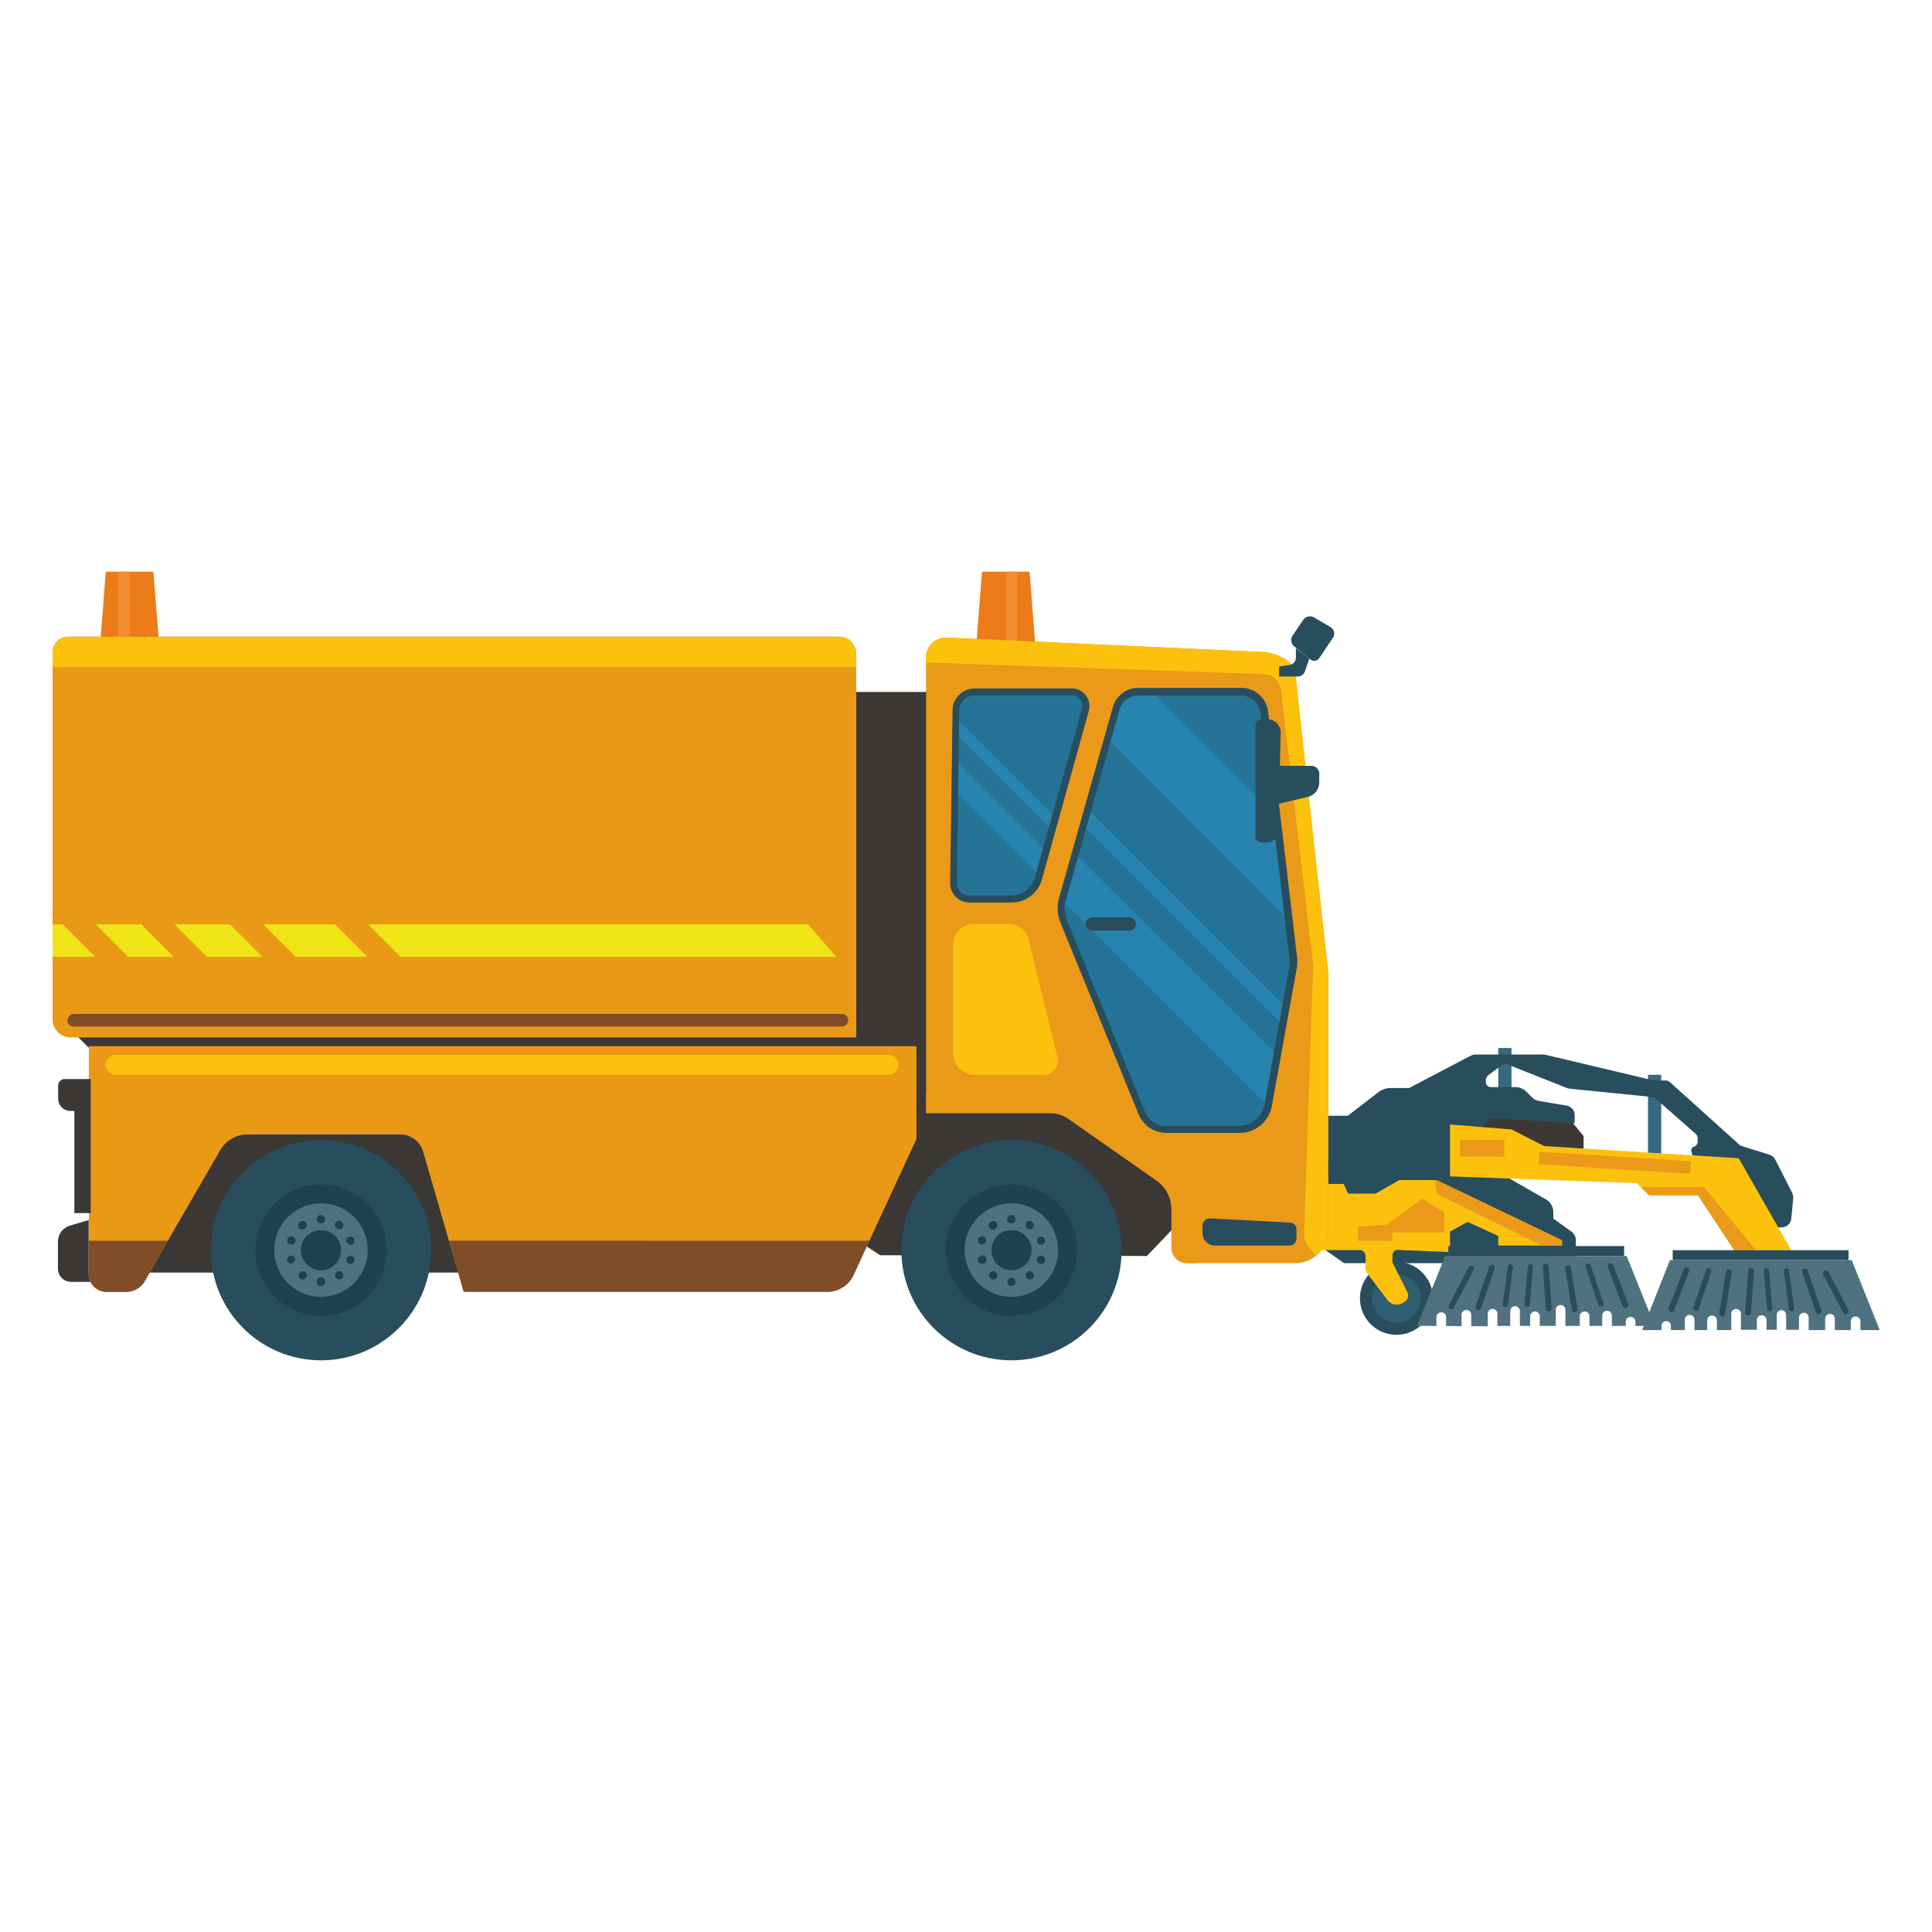 <svg id="Calque_1" data-name="Calque 1" xmlns="http://www.w3.org/2000/svg" viewBox="0 0 200 200"><defs><style>.cls-1{fill:#fff;}.cls-2{fill:#eb7c19;}.cls-3{fill:#f28e33;}.cls-4{fill:#3b3836;}.cls-5{fill:#284e5e;}.cls-6{fill:#ea9918;}.cls-7{fill:#356981;}.cls-8{fill:#ea9917;}.cls-9{fill:#257397;}.cls-10{fill:#2784ae;}.cls-11{fill:#fcc10d;}.cls-12{fill:#2f5d71;}.cls-13{fill:#4f7180;}.cls-14{fill:#804d28;}.cls-15{fill:#20424f;}.cls-16{fill:#eee416;}</style></defs><rect class="cls-1" width="200" height="200"/><polygon class="cls-2" points="107.31 68.44 100.93 68.44 101.66 59.18 106.58 59.18 107.31 68.44"/><rect class="cls-3" x="104.12" y="59.18" width="1.16" height="9.26"/><polygon class="cls-4" points="85.3 126.15 91.11 129.94 118.72 130.02 122.43 126.15 122.43 122.18 114.69 115.81 109.93 113.05 90.1 113.05 85.3 126.15"/><polygon class="cls-4" points="13.42 131.74 49.26 131.74 43.81 115.14 20.91 115.14 13.42 131.74"/><polygon class="cls-2" points="16.61 68.44 10.23 68.44 10.95 59.18 15.88 59.18 16.61 68.44"/><rect class="cls-3" x="12.25" y="59.18" width="1.17" height="9.26"/><polygon class="cls-4" points="86.32 71.63 97.35 71.63 97.87 115.14 92.09 115.14 89.18 109.7 10.42 109.7 6.86 106.13 79.31 106.13 86.32 71.63"/><path class="cls-5" d="M136.16,120.09l17.27.28,6.61,3.8a1.51,1.51,0,0,1,.76,1.31v.67l1.88,1.35a1.08,1.08,0,0,1,.45.88v2.38h-24l-3.3-2.32Z"/><path class="cls-6" d="M137.51,100.72v26.59a3.45,3.45,0,0,1-.72,2.11,3.58,3.58,0,0,1-.54.56,3.44,3.44,0,0,1-2.19.78H122.88a1.61,1.61,0,0,1-1.61-1.61v-4a3.6,3.6,0,0,0-1.54-2.94l-9.14-6.4a3.19,3.19,0,0,0-1.84-.58H95.87V68.09A2.07,2.07,0,0,1,98,66l32.72,1.49a4.56,4.56,0,0,1,1.54.36l.42.19a2.45,2.45,0,0,1,1.4,1.76s0,.06,0,.09a.34.34,0,0,0,0,.1Z"/><rect class="cls-7" x="155.1" y="108.49" width="1.37" height="9.11"/><path class="cls-8" d="M88.64,67.72v39.67H7.31a1.87,1.87,0,0,1-1.87-1.87v-38a1.62,1.62,0,0,1,1.62-1.62h79.8A1.78,1.78,0,0,1,88.64,67.72Z"/><polygon class="cls-4" points="153.65 115.14 151.14 117.6 163.93 119.51 163.93 117.6 162.2 115.5 153.65 115.14"/><path class="cls-9" d="M133.93,100l-.78,4.3-.32,1.8h0l-.57,3.16-.93,5.13s0,.08,0,.13h0a3.06,3.06,0,0,1-3,2.38h-7.51a2.77,2.77,0,0,1-2.57-1.73l-8.06-19.77a3.55,3.55,0,0,1-.17-2.16c0-.06,0-.12,0-.18l1.32-4.68.82-2.91.47-1.66,2.06-7.3.89-3.17a2.38,2.38,0,0,1,2.28-1.73h10.68A2.43,2.43,0,0,1,131,73.78l1.26,10.8,1.25,10.73.45,3.86A3,3,0,0,1,133.93,100Z"/><path class="cls-10" d="M133.5,95.31,114.73,76.53l.89-3.17a2.38,2.38,0,0,1,2.28-1.73h1.4l13,13Z"/><path class="cls-10" d="M132.26,109.28l-.93,5.13s0,.08,0,.13L110,93.26c0-.06,0-.12,0-.18l1.32-4.68Z"/><polygon class="cls-10" points="133.15 104.32 132.83 106.12 112.2 85.49 112.67 83.83 133.15 104.32"/><path class="cls-5" d="M128.25,117.28h-7.51a3.12,3.12,0,0,1-2.9-2l-8.06-19.77a4,4,0,0,1-.14-2.57l5.56-19.73a2.74,2.74,0,0,1,2.62-2H128.5a2.78,2.78,0,0,1,2.77,2.47l3,25.39a3.86,3.86,0,0,1,0,1l-2.6,14.38A3.4,3.4,0,0,1,128.25,117.28ZM117.82,72a2,2,0,0,0-1.93,1.46l-5.55,19.72a3.16,3.16,0,0,0,.12,2.1l8.05,19.77a2.39,2.39,0,0,0,2.23,1.5h7.51a2.69,2.69,0,0,0,2.65-2.21L133.49,100a2.36,2.36,0,0,0,0-.75l-3-25.39A2.06,2.06,0,0,0,128.5,72Z"/><path class="cls-9" d="M112.34,73.48l-3.1,11.15-.36,1.29-.61,2.16-.7,2.54-.09.33a2.9,2.9,0,0,1-2.79,2.12h-4.33a1.67,1.67,0,0,1-1.67-1.7l.13-9.5.05-3.2,0-2.72,0-1.63v-.78a1.93,1.93,0,0,1,1.93-1.91h10.06A1.46,1.46,0,0,1,112.34,73.48Z"/><path class="cls-11" d="M134.14,70a.34.34,0,0,1,0-.1s0-.06,0-.09h0a2.45,2.45,0,0,0-1.4-1.76l-.42-.19a4.56,4.56,0,0,0-1.54-.36L98,66a2.07,2.07,0,0,0-2.16,2.06v.52l35,1.2a1.86,1.86,0,0,1,1.78,1.64L135.94,100,135,127.65a2.13,2.13,0,0,0,.47,1.41l.75.92a3.58,3.58,0,0,0,.54-.56,3.45,3.45,0,0,0,.72-2.11V100.72Z"/><path class="cls-5" d="M135.7,79.28h-3.21l.09-3.4a1.4,1.4,0,0,0-1.4-1.43h-.55a.66.66,0,0,0-.66.66V86.65a.55.55,0,0,0,.55.55h.66a1.12,1.12,0,0,0,1.13-1.09l.08-2.91,2.94-.69A1.56,1.56,0,0,0,136.57,81v-1A.84.84,0,0,0,135.7,79.28Z"/><rect class="cls-7" x="170.6" y="111.26" width="1.37" height="9.11"/><path class="cls-5" d="M139.12,115.81l3.58-2.75a2.13,2.13,0,0,1,1.29-.43h1.89l6.28-3.3a1.46,1.46,0,0,1,.68-.17h6.79a.83.83,0,0,1,.22,0l11.35,2.69.17,0h1a.78.78,0,0,1,.53.2l7.26,6.54,3,.94a1.08,1.08,0,0,1,.63.54l1.72,3.38a1.29,1.29,0,0,1,.12.64l-.2,2.09a1,1,0,0,1-.9.87l-2.39.17-3.3-6.09-3.41-.81-.34-1.13a.39.39,0,0,1,.26-.48h0a.56.56,0,0,0,.39-.53v-.34a.64.64,0,0,0-.22-.48l-4-3.52a1.27,1.27,0,0,0-.69-.3l-8.25-.83a1.6,1.6,0,0,1-.42-.1l-6.06-2.4a.71.71,0,0,0-.69.09l-1.33,1a.68.68,0,0,0-.27.54V112a.54.54,0,0,0,.54.54h2.49A1.61,1.61,0,0,1,158,113l.64.64a1.16,1.16,0,0,0,.63.32l2.88.49a1,1,0,0,1,.86,1v.83l-8.72-.53-1.48,1.48Z"/><path class="cls-5" d="M138,66l-1.44,2.14a.61.61,0,0,1-.9.13l-.16-.12-1.36-1.11-.17-.13a.84.84,0,0,1-.17-1.1l1.1-1.63a.86.86,0,0,1,1.12-.27l1.71,1A.79.79,0,0,1,138,66Z"/><path class="cls-5" d="M135.54,68.18l-.45,1.32a.81.81,0,0,1-.76.53h-1.92V69l1.1-.17a.76.76,0,0,0,.64-.75v-1h0Z"/><path class="cls-8" d="M94.87,108.3v9.61L90,128.44,88.36,132a3,3,0,0,1-2.7,1.73H48l-1.53-5.3-2.66-9.19a2.46,2.46,0,0,0-2.38-1.8H25.62a3.25,3.25,0,0,0-2.83,1.64l-5.41,9.35L15,132.61a2.24,2.24,0,0,1-2,1.13H11.06a1.88,1.88,0,0,1-1.67-1,1.91,1.91,0,0,1-.19-.83V108.3Z"/><path class="cls-4" d="M9.39,132.7h-2A1.37,1.37,0,0,1,6,131.32v-2.78a1.73,1.73,0,0,1,1.23-1.66l1.95-.58v5.57A1.91,1.91,0,0,0,9.39,132.7Z"/><path class="cls-4" d="M9.2,111.7H6.7a.69.69,0,0,0-.68.69v1.34A1.26,1.26,0,0,0,7.28,115H7.7v10.58H9.39V111.7Z"/><circle class="cls-5" cx="144.56" cy="134.4" r="3.78"/><polygon class="cls-11" points="185.43 129.42 179.52 129.42 175.78 123.74 170.72 123.74 169.85 122.88 169.45 122.48 150.11 121.78 149.26 121.02 149.26 116.34 156.48 116.92 159.85 118.64 179.99 119.9 185.43 129.42"/><path class="cls-12" d="M147.08,134.4a2.52,2.52,0,1,1-2.52-2.51A2.51,2.51,0,0,1,147.08,134.4Z"/><rect class="cls-5" x="137.51" y="115.5" width="12.6" height="6.28"/><rect class="cls-6" x="151.14" y="118.02" width="4.59" height="1.7"/><rect class="cls-6" x="159.29" y="119.72" width="15.74" height="1.3" transform="translate(7.89 -10.26) rotate(3.6)"/><polygon class="cls-6" points="181.77 129.42 179.52 129.42 175.78 123.74 170.72 123.74 169.85 122.88 176.41 122.88 181.77 129.42"/><path class="cls-11" d="M161.7,128.39v.55h-6.6v-1l-3.18-1.45-1.81,1v2.12l-5.38-.22a.54.54,0,0,0-.58.55v.76l1.54,3.05a.78.78,0,0,1-.26,1l-.17.11a1.2,1.2,0,0,1-1.62-.27l-2.08-2.75a1,1,0,0,1-.2-.59V130a.6.6,0,0,0-.59-.59h-4a3.45,3.45,0,0,0,.72-2.11v-4.74h1.61l.45,1h2.85l2.46-1.4h3.85Z"/><polygon class="cls-10" points="108.28 88.08 107.57 90.62 98.82 81.87 98.87 78.67 108.28 88.08"/><polygon class="cls-10" points="109.24 84.63 108.88 85.92 98.91 75.95 98.93 74.32 109.24 84.63"/><polygon class="cls-6" points="140.57 126.99 140.57 128.44 144.15 128.44 144.15 127.58 149.52 127.58 149.52 125.53 147.22 124.08 143.59 126.77 140.57 126.99"/><polygon class="cls-6" points="161.7 128.39 161.7 128.94 159.65 128.94 148.73 123.58 148.54 122.18 148.73 122.18 161.7 128.39"/><rect class="cls-5" x="173.16" y="129.42" width="18.2" height="1.03"/><path class="cls-13" d="M191.59,137.69v-.91a.49.49,0,1,1,1,0v.91h2l-2.9-7.24H172.87L170,137.69h2v-.44a.49.49,0,0,1,.49-.49.48.48,0,0,1,.48.49v.44h1.44v-1.07a.49.49,0,0,1,1,0v1.07h1.32v-1a.49.49,0,0,1,1,0v1h1.49V136a.49.49,0,0,1,1,0v1.66h1.65v-1a.49.49,0,1,1,1,0v1h1.06v-1.54a.49.49,0,0,1,.49-.49.48.48,0,0,1,.48.49v1.54h1.33V136.4a.49.49,0,0,1,1,0v1.29h1.71v-1.18a.49.49,0,1,1,1,0v1.18Z"/><path class="cls-5" d="M172.91,135.79h0a.3.3,0,0,1-.17-.39l1.55-4a.3.3,0,0,1,.39-.18h0a.31.31,0,0,1,.17.39l-1.55,4.05A.3.3,0,0,1,172.91,135.79Z"/><path class="cls-5" d="M175.48,135.68h0a.28.28,0,0,1-.18-.36l1.31-3.85a.27.27,0,0,1,.36-.17h0a.28.28,0,0,1,.18.35l-1.31,3.85A.28.28,0,0,1,175.48,135.68Z"/><path class="cls-5" d="M178.23,136.28h0a.31.31,0,0,1-.25-.35l.69-4.27a.29.29,0,0,1,.34-.25h0a.29.29,0,0,1,.25.34l-.68,4.28A.32.32,0,0,1,178.23,136.28Z"/><path class="cls-5" d="M180.94,136.18h0a.3.3,0,0,1-.28-.32l.32-4.32a.31.31,0,0,1,.32-.28h0a.3.3,0,0,1,.28.32l-.32,4.32A.3.3,0,0,1,180.94,136.18Z"/><path class="cls-5" d="M183.22,135.74h0a.29.29,0,0,1-.3-.25l-.32-3.9a.27.27,0,0,1,.25-.3h0a.27.27,0,0,1,.29.25l.33,3.9A.28.28,0,0,1,183.22,135.74Z"/><path class="cls-5" d="M185.49,135.73h0a.28.28,0,0,1-.31-.24l-.51-3.88a.28.28,0,0,1,.24-.31h0a.27.27,0,0,1,.3.24l.51,3.88A.27.27,0,0,1,185.49,135.73Z"/><path class="cls-5" d="M188.35,136h0a.3.3,0,0,1-.38-.19l-1.4-4.1a.31.31,0,0,1,.19-.39h0a.31.31,0,0,1,.38.19l1.4,4.11A.3.3,0,0,1,188.35,136Z"/><path class="cls-5" d="M191.21,136h0a.3.3,0,0,1-.41-.13l-2.06-3.91a.3.3,0,0,1,.13-.41h0a.3.3,0,0,1,.41.12l2.06,3.92A.3.3,0,0,1,191.21,136Z"/><rect class="cls-5" x="149.93" y="128.99" width="18.2" height="1.03" transform="translate(318.06 259.01) rotate(180)"/><path class="cls-13" d="M149.7,137.26v-.91a.49.49,0,0,0-1,0v.91h-2l2.9-7.24h18.79l2.91,7.24h-2v-.44a.49.49,0,1,0-1,0v.44h-1.44v-1.07a.49.49,0,0,0-1,0v1.07h-1.32v-1a.49.49,0,0,0-1,0v1h-1.49V135.6a.49.49,0,1,0-1,0v1.66h-1.65v-1a.49.49,0,0,0-1,0v1h-1.06v-1.54a.49.49,0,1,0-1,0v1.54h-1.33V136a.49.49,0,1,0-1,0v1.29h-1.71v-1.18a.49.49,0,1,0-1,0v1.18Z"/><path class="cls-5" d="M168.38,135.36h0a.3.3,0,0,0,.17-.39l-1.55-4a.3.3,0,0,0-.39-.18h0a.31.31,0,0,0-.17.39l1.55,4.05A.3.3,0,0,0,168.38,135.36Z"/><path class="cls-5" d="M165.81,135.25h0a.28.28,0,0,0,.18-.36L164.68,131a.28.28,0,0,0-.36-.18h0a.29.29,0,0,0-.18.36l1.31,3.85A.29.29,0,0,0,165.81,135.25Z"/><path class="cls-5" d="M163.06,135.85h0a.31.31,0,0,0,.25-.35l-.69-4.27a.29.29,0,0,0-.34-.25h0a.29.29,0,0,0-.25.34l.69,4.28A.3.3,0,0,0,163.06,135.85Z"/><path class="cls-5" d="M160.35,135.75h0a.31.31,0,0,0,.28-.32l-.32-4.32a.3.3,0,0,0-.32-.28h0a.3.3,0,0,0-.28.32l.32,4.32A.3.3,0,0,0,160.35,135.75Z"/><path class="cls-5" d="M158.07,135.31h0a.29.29,0,0,0,.3-.25l.32-3.9a.27.27,0,0,0-.24-.3h0a.28.28,0,0,0-.3.25l-.33,3.9A.28.28,0,0,0,158.07,135.31Z"/><path class="cls-5" d="M155.8,135.3h0a.28.28,0,0,0,.31-.24l.51-3.88a.28.28,0,0,0-.24-.31h0a.28.28,0,0,0-.3.24l-.51,3.88A.27.27,0,0,0,155.8,135.3Z"/><path class="cls-5" d="M152.94,135.61h0a.31.31,0,0,0,.39-.19l1.39-4.1a.31.31,0,0,0-.19-.39h0a.31.31,0,0,0-.38.19l-1.4,4.11A.31.31,0,0,0,152.94,135.61Z"/><path class="cls-5" d="M150.08,135.52h0a.3.3,0,0,0,.41-.13l2.06-3.91a.31.31,0,0,0-.13-.42h0a.31.31,0,0,0-.41.13L150,135.11A.3.3,0,0,0,150.08,135.52Z"/><path class="cls-5" d="M116.9,96.34h-3.82a.69.69,0,0,1-.69-.69h0a.69.69,0,0,1,.69-.69h3.82a.69.69,0,0,1,.69.69h0A.69.69,0,0,1,116.9,96.34Z"/><path class="cls-5" d="M104.69,93.43h-4.33a2,2,0,0,1-2-2.06l.25-17.84a2.29,2.29,0,0,1,2.29-2.26h10.06a1.8,1.8,0,0,1,1.45.72,1.82,1.82,0,0,1,.31,1.59l-4.86,17.47A3.27,3.27,0,0,1,104.69,93.43ZM100.87,72a1.57,1.57,0,0,0-1.57,1.54l-.25,17.84a1.34,1.34,0,0,0,.38.94,1.27,1.27,0,0,0,.93.38h4.33a2.55,2.55,0,0,0,2.44-1.85L112,73.39a1.09,1.09,0,0,0-.19-1,1.06,1.06,0,0,0-.87-.43Z"/><path class="cls-11" d="M92,111.26H11.93a1.06,1.06,0,0,1-1-1.05h0a1.06,1.06,0,0,1,1-1H92a1,1,0,0,1,1,1h0A1,1,0,0,1,92,111.26Z"/><path class="cls-6" d="M123.67,130.76h-.79a1.61,1.61,0,0,1-1.61-1.61v-4a3.6,3.6,0,0,0-1.54-2.94l-9.14-6.4a3.19,3.19,0,0,0-1.84-.58H95.87v-2.11l13.43-.11a2,2,0,0,1,1.15.35l12,8.11a2.36,2.36,0,0,1,1,1.87Z"/><path class="cls-14" d="M9.2,128.44h8.18L15,132.61a2.24,2.24,0,0,1-2,1.13H11.06a1.88,1.88,0,0,1-1.67-1,1.91,1.91,0,0,1-.19-.83Z"/><path class="cls-14" d="M90,128.44,88.36,132a3,3,0,0,1-2.7,1.73H48l-1.53-5.3Z"/><path class="cls-11" d="M88.64,67.72v1.33H5.44v-1.5a1.62,1.62,0,0,1,1.62-1.62h79.8A1.78,1.78,0,0,1,88.64,67.72Z"/><path class="cls-11" d="M98.67,97.76l0,11.29a2.21,2.21,0,0,0,2.21,2.21h7.19a1.44,1.44,0,0,0,1.4-1.79l-3-12.22a2.1,2.1,0,0,0-2-1.6h-3.64A2.11,2.11,0,0,0,98.67,97.76Z"/><path class="cls-5" d="M133.48,128.94h-7.71a1.29,1.29,0,0,1-1.29-1.29v-.74a.78.78,0,0,1,.83-.78l8.24.43a.7.7,0,0,1,.66.71v.94A.72.72,0,0,1,133.48,128.94Z"/><circle class="cls-5" cx="104.71" cy="129.42" r="11.4"/><circle class="cls-15" cx="104.71" cy="129.42" r="6.81"/><circle class="cls-13" cx="104.71" cy="129.42" r="4.84" transform="translate(-45.24 201.75) rotate(-76.78)"/><path class="cls-15" d="M105.13,126.21a.43.43,0,1,1-.43-.43A.43.43,0,0,1,105.13,126.21Z"/><path class="cls-15" d="M103.16,126.57a.43.43,0,0,1-.09.6.43.43,0,1,1-.5-.69A.42.42,0,0,1,103.16,126.57Z"/><path class="cls-15" d="M101.78,128a.43.43,0,1,1-.54.28A.43.43,0,0,1,101.78,128Z"/><path class="cls-15" d="M101.52,130a.43.43,0,1,1,.26.81.44.44,0,0,1-.54-.27A.43.43,0,0,1,101.52,130Z"/><path class="cls-15" d="M102.47,131.77a.44.44,0,0,1,.6-.1.43.43,0,1,1-.6.1Z"/><path class="cls-15" d="M104.28,132.63a.43.43,0,0,1,.85,0,.43.43,0,1,1-.85,0Z"/><path class="cls-15" d="M106.25,132.27a.43.43,0,0,1,.09-.6.44.44,0,0,1,.6.1.42.42,0,0,1-.1.6A.43.43,0,0,1,106.25,132.27Z"/><path class="cls-15" d="M107.63,130.82a.43.43,0,1,1,.54-.27A.44.44,0,0,1,107.63,130.82Z"/><path class="cls-15" d="M107.89,128.84a.43.43,0,1,1,.28-.54A.43.43,0,0,1,107.89,128.84Z"/><path class="cls-15" d="M106.94,127.07a.42.42,0,0,1-.6.1.43.43,0,0,1-.09-.6.42.42,0,0,1,.59-.09A.41.41,0,0,1,106.94,127.07Z"/><circle class="cls-15" cx="104.71" cy="129.42" r="2.08"/><circle class="cls-5" cx="33.23" cy="129.42" r="11.4"/><circle class="cls-15" cx="33.23" cy="129.42" r="6.81"/><circle class="cls-13" cx="33.23" cy="129.42" r="4.84" transform="translate(-100.36 132.16) rotate(-76.78)"/><path class="cls-15" d="M33.65,126.21a.43.43,0,1,1-.42-.43A.42.42,0,0,1,33.65,126.21Z"/><path class="cls-15" d="M31.69,126.57a.44.44,0,0,1-.1.6.43.43,0,1,1-.5-.69A.43.43,0,0,1,31.69,126.57Z"/><path class="cls-15" d="M30.31,128a.44.44,0,0,1,.27.54.43.43,0,1,1-.27-.54Z"/><path class="cls-15" d="M30,130a.42.42,0,0,1,.54.27.43.43,0,0,1-.81.27A.42.42,0,0,1,30,130Z"/><path class="cls-15" d="M31,131.77a.43.43,0,1,1,.1.6A.44.44,0,0,1,31,131.77Z"/><path class="cls-15" d="M32.8,132.63a.42.42,0,0,1,.43-.42.42.42,0,0,1,.42.42.43.43,0,1,1-.85,0Z"/><path class="cls-15" d="M34.77,132.27a.43.43,0,0,1,.09-.6.44.44,0,0,1,.6.1.43.43,0,0,1-.09.6A.44.44,0,0,1,34.77,132.27Z"/><path class="cls-15" d="M36.15,130.82a.43.43,0,1,1,.54-.27A.43.43,0,0,1,36.15,130.82Z"/><path class="cls-15" d="M36.41,128.84a.43.43,0,1,1,.28-.54A.43.43,0,0,1,36.41,128.84Z"/><path class="cls-15" d="M35.46,127.07a.42.42,0,0,1-.6.1.43.43,0,1,1,.51-.69A.42.42,0,0,1,35.46,127.07Z"/><circle class="cls-15" cx="33.23" cy="129.42" r="2.08"/><path class="cls-14" d="M87.15,106.27H7.62a.66.66,0,0,1-.66-.65H7a.66.66,0,0,1,.66-.66H87.15a.66.66,0,0,1,.66.66h0A.66.66,0,0,1,87.15,106.27Z"/><polygon class="cls-16" points="9.85 99.05 5.44 99.05 5.44 95.69 6.49 95.69 9.85 99.05"/><polygon class="cls-16" points="17.98 99.05 13.29 99.05 9.93 95.69 14.62 95.69 17.98 99.05"/><polygon class="cls-16" points="27.17 99.05 21.42 99.05 18.06 95.69 23.81 95.69 27.17 99.05"/><polygon class="cls-16" points="38.03 99.05 30.61 99.05 27.25 95.69 34.66 95.69 38.03 99.05"/><polygon class="cls-16" points="41.47 99.05 86.56 99.05 83.66 95.69 38.1 95.69 41.47 99.05"/></svg>